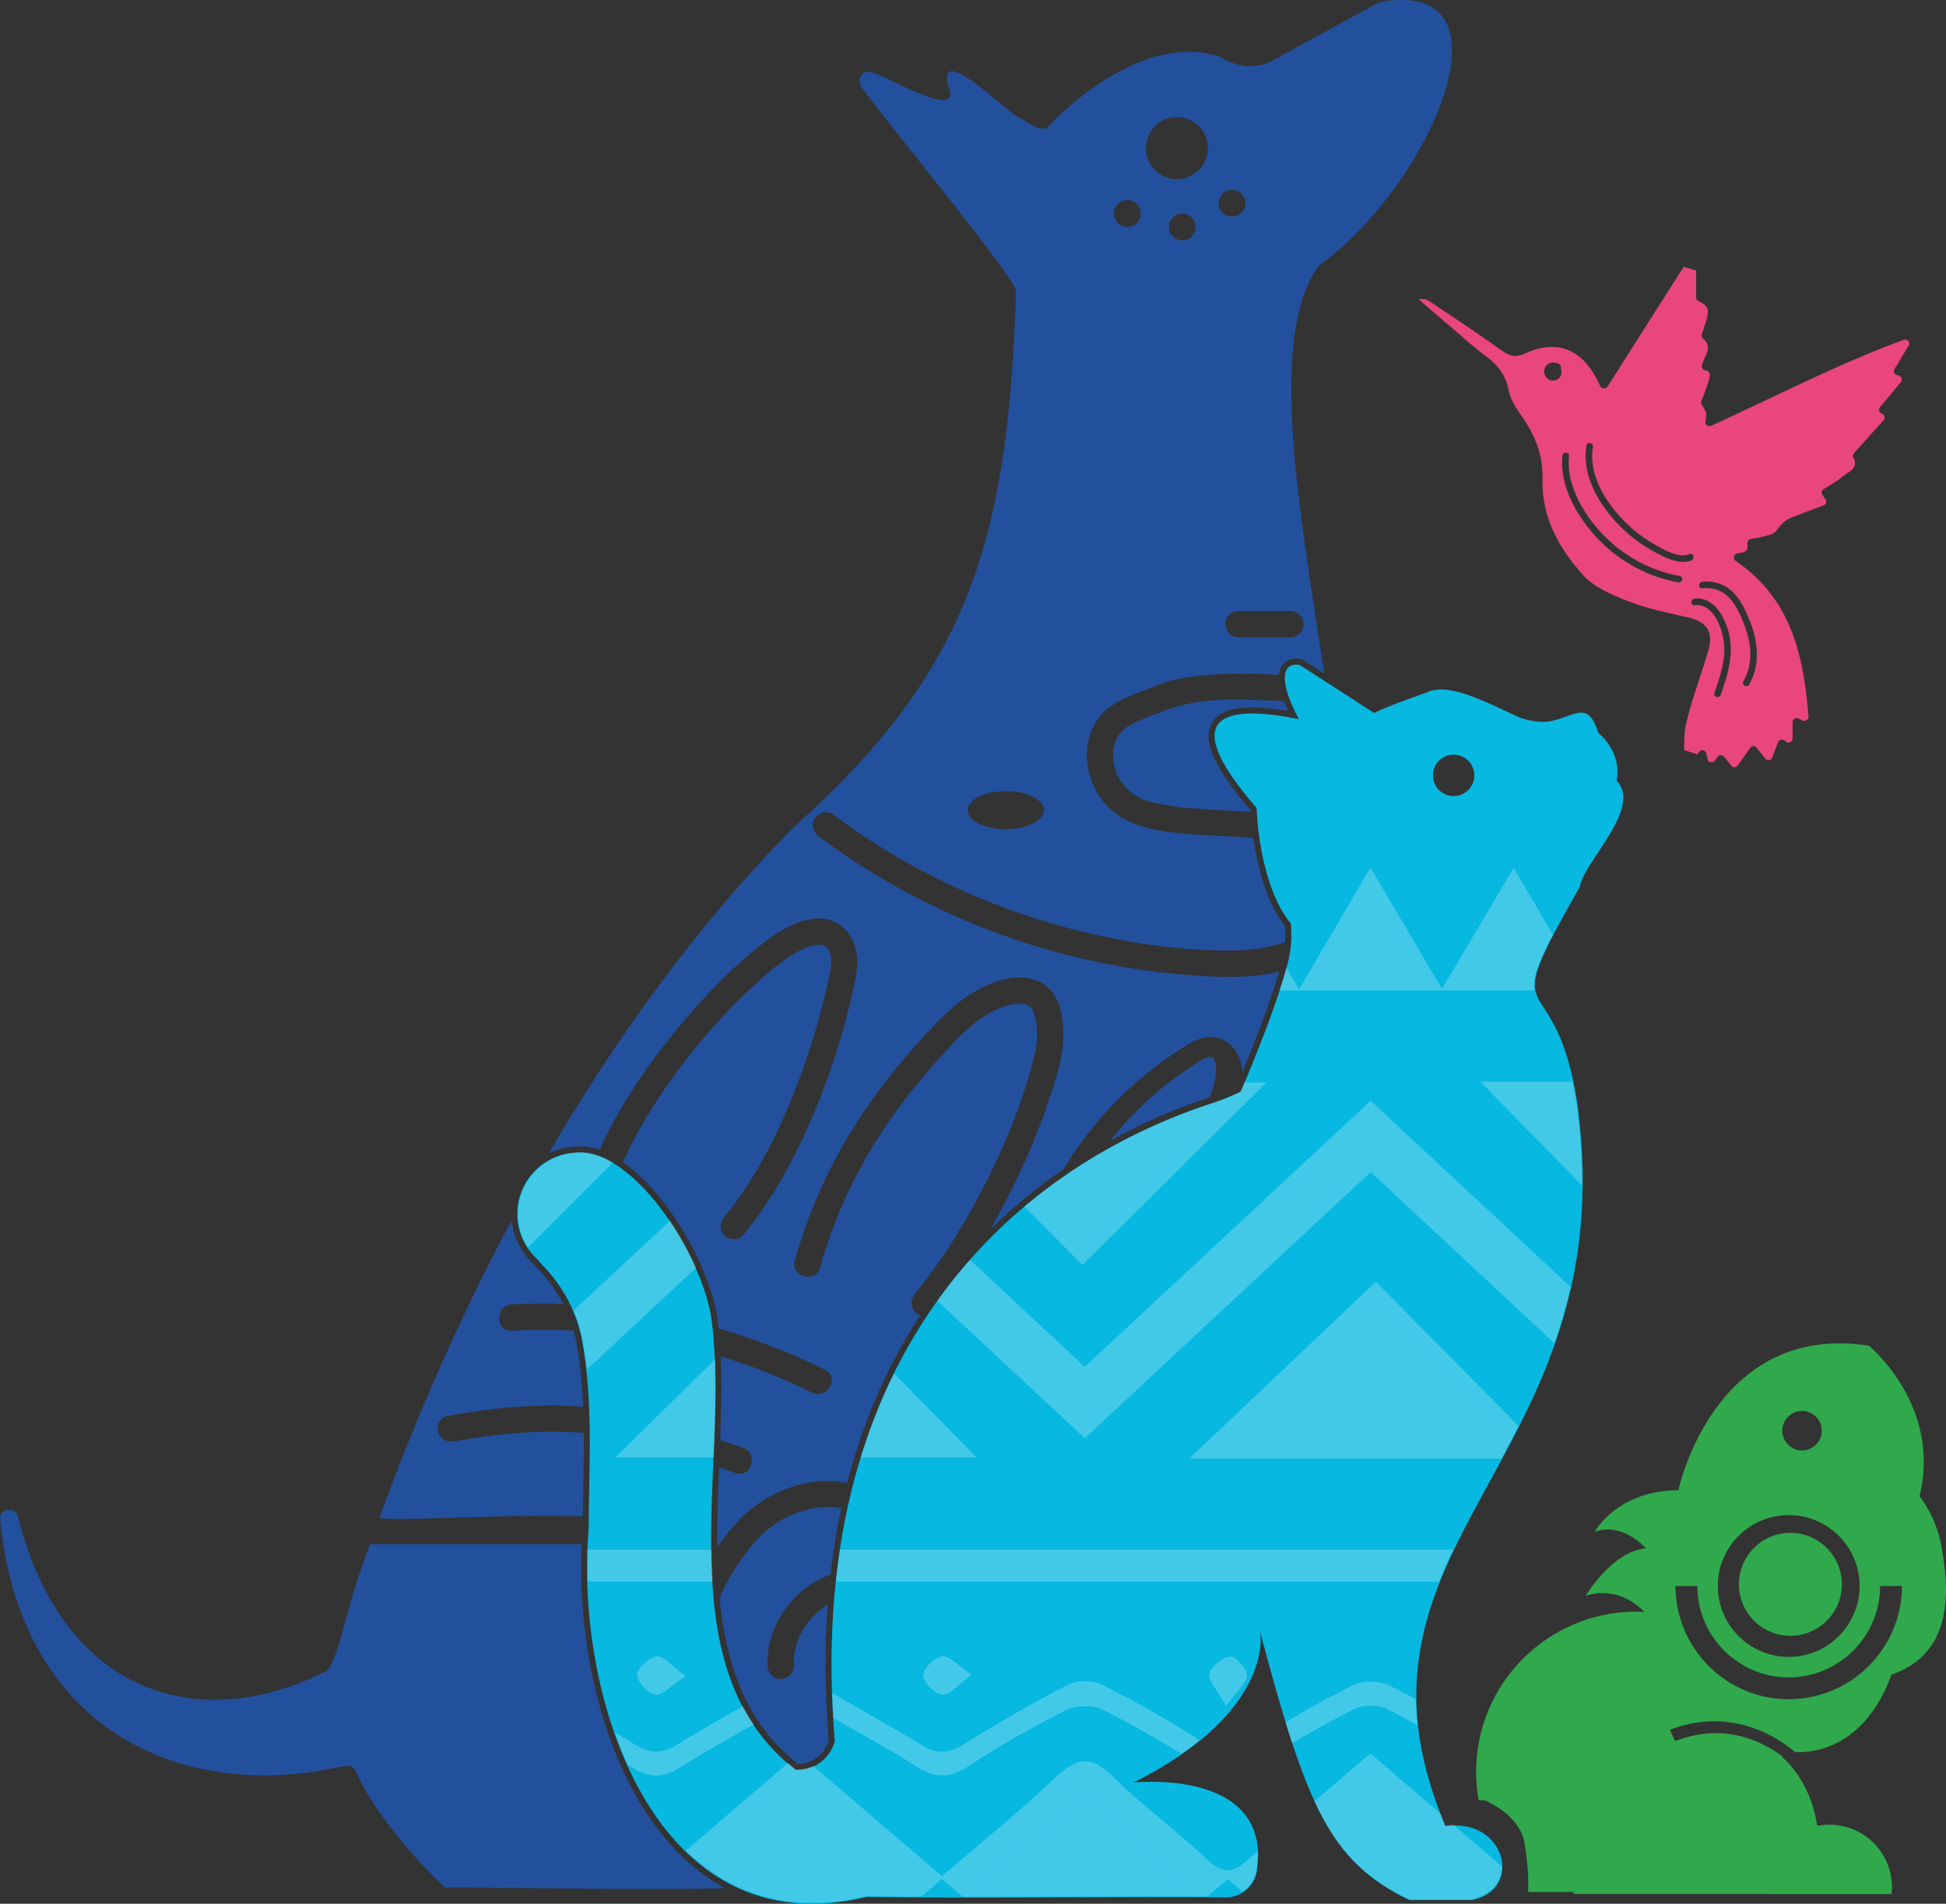 <?xml version="1.0" encoding="UTF-8"?>
<svg id="Capa_2" data-name="Capa 2" xmlns="http://www.w3.org/2000/svg" xmlns:xlink="http://www.w3.org/1999/xlink" viewBox="0 0 511 499.9">
  <rect x="0" y="0" width="511" height="499.9" fill="#333333" stroke="none"/>
  <defs>
    <style>
      .cls-1 {
        opacity: .24;
      }

      .cls-2 {
        fill: none;
      }

      .cls-2, .cls-3, .cls-4, .cls-5, .cls-6, .cls-7 {
        stroke-width: 0px;
      }

      .cls-3 {
        fill: #fff;
      }

      .cls-4 {
        fill: #07b8e0;
      }

      .cls-8 {
        clip-path: url(#clippath);
      }

      .cls-5 {
        fill: #e9467c;
      }

      .cls-6 {
        fill: #2fa94c;
      }

      .cls-7 {
        fill: #22509d;
      }
    </style>
    <clipPath id="clippath">
      <path class="cls-2" d="m414.1,290.79c-5.78-40.16-22.49-17.4.51-57.78.73-6.14,16.64-20.71,9.63-27.87,1.51-7.5-4.61-12.34-4.78-12.5-2.92-9.27-6.3-3.76-14.02-2.79-2.51,3.17-21.52-11.46-30.37-8.06-1.96.85-8.86,3.01-14.4,5.63l-19.44-12.55s-5.91-1.64-3.28,7.23c.65,2.19,1.74,4.58,3.01,6.93-16.21-3.24-34.19-3.29-11.08,23.3,0,.17.55,20.11,8.97,30.29.32,3.09.18,6.72-.88,10.75-3.34,12.67-11.89,32.53-12.24,33.32-1.87.92-3.91,1.79-6.14,2.59-56.29,17.85-108.54,69.09-100.33,167.74-1.23,4.6-5.48,7.75-10.24,7.57-34.38-26.76-17.23-79.23-21.97-117.47-1.73-13.94-14-35.1-26.65-42.13-1.18-.71-2.45-1.28-3.8-1.67-2.03-.64-4.04-.86-5.99-.57-8.18.77-14.59,7.65-14.59,16.03,0,4.74,2.06,8.99,5.32,11.94.56.68,1.14,1.34,1.74,1.97,5.11,5.36,8.6,12.09,9.94,19.37,2.98,16.14,1.77,33,1.71,49.36-3.74,44.1,17.2,110.03,72.92,96.44,25.14.48,68.59-.14,94.18.14,4.06,0,7.51-2.96,8.12-6.96,3.83-25.51-28.2-23.53-32.25-23.18,33.91-17.05,33.77-35.98,33.09-39.52,12.17,45.6,18.12,60.18,39.15,70.39,0,0,16.38,0,16.38,0,13.86-2.83,8.58-21.79-6.9-19.36-31.88-75.32,46.78-94.77,34.69-188.57Z"/>
    </clipPath>
  </defs>
  <g id="Capa_1-2" data-name="Capa 1">
    <g>
      <g>
        <polygon class="cls-5" points="408.14 97.46 408.15 97.47 408.15 97.47 408.14 97.46"/>
        <path class="cls-5" d="m408.11,97.43s-.03-.03-.05-.05h0s.04.04.05.05Z"/>
        <path class="cls-5" d="m408.13,97.44s0,0,0,0c-.01-.01-.01-.01,0,0Z"/>
        <path class="cls-5" d="m501.24,90.67c.45-.75-.41-1.8-1.36-1.45-17.63,6.54-33.68,14.89-50.56,22.6-.8.37-1.69-.34-1.5-1.2.16-.73.27-1.36.22-1.99-.05-.73-.64-1.43-1.21-2.36-.17-.28-.19-.63-.07-.93,2.63-6.9,2.88-7.69.96-8.13-.57-.13-.94-.68-.82-1.25.46-2.31,3.13-4.71.28-7.08-.33-.28-.44-.75-.3-1.15,2.25-6.55,2.26-7.06-.9-8.69-.36-.18-.59-.55-.59-.95v-7.08c-1.7-.5-1.57-.46-3.27-.95-6.61,10.39-13.23,20.8-20,31.45-.44.7-1.48.65-1.86-.08-.33-.64-.65-1.26-.97-1.89-4.1-7.96-10.61-10.48-18.74-6.76-2.5,1.14-4.05.77-6.11-.69-6.22-4.41-12.59-8.62-18.92-12.88-.78-.53-1.67-.89-3.02-.61,4.47,3.83,8.93,7.67,13.4,11.49,1.1.94,2.93,2.46,4.11,3.31,3.19,2.28,5.39,5.09,6.19,9.24.48,2.49,2.13,4.87,3.64,7.03,3.4,4.85,5.37,10.1,5.2,16.04-.3,10.11,4.37,18.36,10.74,25.38,3.05,3.36,8,5.3,12.43,7.02,4.82,1.87,10,2.85,15.07,4.02,4.85,1.12,6.72,3.74,5.33,8.58-1.82,6.35-4.23,12.55-5.78,18.96-.57,2.34-.59,4.82-.6,7.3,1.77.57,1.69.54,3.46,1.11l.46-.65c.52-.74,1.71-.49,1.91.42l.32,1.51c.18.85,1.33,1.12,1.89.39l.78-1.02c.42-.55,1.25-.56,1.69-.02l1.91,2.4c.4.5,1.26.48,1.67-.1l3.26-4.62c.42-.59,1.28-.61,1.72-.04l2.26,2.91c.46.59,1.5.45,1.8-.33l1.54-4.03c.26-.68,1.11-.91,1.67-.45l.4.32c.7.57,1.74.07,1.74-.83v-4.31c0-.78.81-1.3,1.51-.97l1.17.53c.74.34,1.58-.25,1.51-1.06-1.33-16.06-4.44-30.8-19.14-40.85-.8-.55-.53-1.81.43-1.94,1.85-.24,3.07-.63,2.64-2.5-.14-.59.3-1.17.9-1.29,1.97-.38,3.85-.66,5.59-1.33,1.09-.42,1.75-1.87,2.7-2.75.65-.6,1.4-1.18,2.2-1.5,2.76-1.1,5.56-2.12,8.62-3.25.66-.24.92-1.05.51-1.63l-.8-1.13c-.36-.5-.22-1.21.31-1.53,1.73-1.05,3.51-2.03,5.02-3.32,1.5-1.28,4.54-2.1,2.62-5.32-.19-.32,1-1.55,1.65-2.27,2.07-2.33,4.16-4.63,6.46-7.16.52-.58.28-1.5-.46-1.74-.72-.23-.98-1.12-.49-1.71,1.78-2.13,3.56-4.26,5.48-6.56.51-.61.21-1.54-.56-1.73l-.45-.11c-.7-.18-1.03-.98-.66-1.59l3.77-6.24Zm-91.26,7.57c-.21,1.24-1.71,2-2.86,1.59-.6-.21-1.12-.65-1.39-1.23-.27-.59-.35-1.26-.1-1.87.24-.58.64-1.09,1.23-1.35.51-.22,1.07-.27,1.58-.08.2-.02.4,0,.6.07.44.17.78.5.87.97.06.28.04.58.02.86.1.34.12.69.06,1.04Zm30.69,54.68c-7.77-1.4-14.99-5.28-20.54-10.89-5.6-5.65-10.7-14.1-9.86-22.34.11-1.1,1.84-1.11,1.73,0-.81,7.96,4.23,16.07,9.69,21.46,5.31,5.23,12.1,8.79,19.44,10.11,1.09.2.63,1.86-.46,1.67Zm-6.8-8.33c-3.22-1.79-6.19-4.07-8.75-6.71-5.33-5.5-9.82-13.03-8.51-20.93.18-1.1,1.85-.63,1.67.46-1.2,7.22,3.22,14.26,8.06,19.25,2.26,2.33,4.82,4.35,7.62,5.99,2.59,1.52,6.62,4.03,9.69,2.86,1.04-.4,1.49,1.27.46,1.67-3.34,1.28-7.36-.99-10.24-2.58Zm17.97,37.86c-.37,1.04-2.04.59-1.67-.46,1.55-4.39,3.13-8.98,2.45-13.7-.55-3.83-2.84-9.88-7.64-9.39-1.11.11-1.1-1.62,0-1.73,5.18-.53,8.12,5.14,9.08,9.41,1.22,5.46-.4,10.74-2.22,15.87Zm7.42-19.96c2.33,5.51,3.15,11.89.04,17.28-.56.96-2.05.09-1.49-.87,2.73-4.73,2.03-10.34.08-15.22-.97-2.43-2.17-5.15-4.08-7-1.83-1.77-4.31-2.49-6.82-2.2-1.1.13-1.09-1.6,0-1.73,2.73-.31,5.47.5,7.57,2.28,2.24,1.9,3.57,4.8,4.69,7.46Z"/>
      </g>
      <g>
        <path class="cls-6" d="m470.14,429.54c7.46,0,13.52-6.07,13.52-13.52s-6.07-13.52-13.52-13.52-13.52,6.07-13.52,13.52,6.07,13.52,13.52,13.52Z"/>
        <path class="cls-6" d="m471.46,460.1c19.13.37,25.16-20.33,25.16-20.33,16.66-5.76,15.31-22.6,13.03-34.46-1.39-7.24-5.6-12.44-5.6-12.44,5.86-23.84-13.29-39.51-13.29-39.51-40.76-6.29-50.03,37.95-50.03,37.95-16.02,0-22.01,10.94-22.01,10.94,7.3-2.74,13.5,4.3,13.5,4.3-8.9.78-15.86,12.51-15.86,12.51,8.18-2.65,13.88,2.56,15.42,4.21-.69-.03-1.37-.08-2.07-.08-23.25,0-42.11,18.85-42.11,42.11,0,2.52.23,4.99.66,7.39l1.58.02c2.85,1.28,9.43,4.89,10.49,11.27,1.36,8.18.91,12.84.91,12.84h12.14c-.11.16-.2.33-.31.5h51.03s0,.02,0,.03h32.61c.07-.59.1-1.2.1-1.81,0-9.06-7.35-16.41-16.41-16.41-.99,0-1.96.09-2.91.26-.22-.08-.33-.12-.33-.12-1.87-12.28-9.3-17.98-9.3-17.98.14.02.27.03.41.05-6.23-4.65-16.03-8.91-28.4-4.17l-1.37-2.96c14.55-5.58,26.52.44,32.95,5.91Zm1.74-89.6c2.86,0,5.18,2.32,5.18,5.18s-2.32,5.18-5.18,5.18-5.18-2.32-5.18-5.18,2.32-5.18,5.18-5.18Zm-3.5,27.34c10.27,0,18.62,8.35,18.62,18.62s-8.35,18.62-18.62,18.62-18.62-8.35-18.62-18.62,8.35-18.62,18.62-18.62Zm-29.73,18.62h5.73c0,13.23,10.77,24,24,24s24-10.77,24-24h5.73c0,16.39-13.34,29.73-29.73,29.73s-29.73-13.34-29.73-29.73Z"/>
      </g>
      <path class="cls-4" d="m414.33,290.72c-5.79-40.22-22.52-17.42.51-57.86.73-6.15,16.67-20.74,9.64-27.91,1.52-7.51-4.62-12.36-4.79-12.52-2.77-8.81-5.96-4.29-12.88-2.98-3.15.44-6.43-.57-7.54-.96-7.04-3.07-17.94-9.27-24.04-6.92-1.97.85-8.87,3.02-14.42,5.64l-19.47-12.57s-5.92-1.64-3.29,7.24c.65,2.19,1.74,4.58,3.01,6.94-16.23-3.25-34.24-3.3-11.1,23.33,0,.17.55,20.14,8.99,30.34.32,3.1.18,6.73-.88,10.77-3.34,12.69-11.91,32.57-12.25,33.36-1.87.92-3.91,1.79-6.15,2.6-56.37,17.88-108.7,69.19-100.47,167.98-1.24,4.61-5.49,7.76-10.26,7.58-34.42-26.8-17.25-79.34-22.01-117.64-1.73-13.96-14.02-35.15-26.68-42.19-1.18-.71-2.46-1.28-3.81-1.67-2.03-.64-4.05-.86-6-.57-8.2.77-14.61,7.66-14.61,16.06,0,4.75,2.06,9,5.33,11.95.56.68,1.14,1.34,1.74,1.97,5.11,5.37,8.61,12.11,9.96,19.4,2.99,16.17,1.77,33.04,1.71,49.43-3.74,44.16,17.22,110.18,73.02,96.57,25.18.48,68.69-.14,94.32.14,4.06,0,7.52-2.96,8.13-6.97,3.83-25.55-28.24-23.57-32.3-23.22,33.96-17.07,33.82-36.03,33.14-39.58,12.19,45.66,18.15,60.27,39.2,70.49,0,0,16.41,0,16.41,0,13.88-2.83,8.59-21.82-6.91-19.39-31.93-75.43,46.85-94.91,34.74-188.84Zm-32.63-81.68c-3,0-5.44-2.44-5.44-5.44s2.44-5.44,5.44-5.44,5.44,2.44,5.44,5.44-2.44,5.44-5.44,5.44Z"/>
      <path class="cls-2" d="m348.94,184.72c1.92,13.18,3.53,26.05,4.18,37.82.56.8,1.06,1.66,1.48,2.61,2.57,5.87,1.56,12.45-1.56,17.87-.7,8.68-2.43,16.18-5.61,21.97-12.27,32.72-29.99,55.9-31.36,81.8-.84,16.05-.56,69.35-.23,107.56,15.51-13.63,13.53-25.43,13.5-25.59l3.07-.7c12.41,46.51,18.23,59.63,38.16,69.38,1.68-.06,5.68-.06,15.77-.06,5.7-1.23,7.06-5.36,6.49-8.55-.85-4.71-5.59-8.86-12.99-7.71l-1.22.19-.48-1.13c-16.83-39.76-3.05-64.96,11.53-91.64,13.53-24.76,28.87-52.82,23.1-97.6-2.21-15.35-6.01-21.25-8.53-25.16-4.52-7.02-4.88-8.9,9.09-33.44.44-2.46,2.5-5.58,4.87-9.16,4.15-6.26,8.85-13.36,5.16-17.12l-.58-.6.17-.82c1.18-5.85-2.93-9.87-4.22-10.97l-.4-.37-.13-.4c-.73-2.31-1.49-3.67-2.27-4.06-.79-.39-2.18.1-3.94.73-1.4.5-2.98,1.07-4.87,1.43-3.53.49-7.02-.55-8.35-1.02l-.11-.04c-1.23-.54-2.58-1.17-4-1.83-6.09-2.85-14.43-6.76-18.84-5.06-.63.27-1.81.7-3.31,1.24-3.09,1.11-7.33,2.62-11,4.36l-.79.37-9.18-5.93c-.46.9-1.31,1.58-2.58,1.64Zm32.76,11.86c3.87,0,7.02,3.15,7.02,7.02s-3.15,7.02-7.02,7.02-7.02-3.15-7.02-7.02,3.15-7.02,7.02-7.02Z"/>
      <path class="cls-2" d="m197.98,495.76c8.77,3.13,18.56,3.4,29.25.79l.2-.05h.2c13.9.27,33.47.2,52.41.13,15.65-.06,30.43-.11,41.9.02h0c3.29,0,6.05-2.37,6.55-5.64.92-6.11-.3-10.99-3.61-14.51-2.33-2.49-5.52-4.11-8.89-5.17.15,14.52.27,24.21.27,24.21,0,0-96.39.18-118.3.22Z"/>
      <path class="cls-2" d="m182.72,416.71c-2.46,6.01-3.67,12.61-4.23,19.06-.69,7.89-.22,16.25,3.02,23.57.76,1.71,3.25,2.11,4.73,1.24,1.76-1.03,2-3.01,1.24-4.73-2.43-5.48-2.54-12.05-2.23-17.94.06-1.11.15-2.22.27-3.33.03-.25.06-.5.09-.75-.03.24-.12.85,0,0,0,0,0,0,0,0,0-.06.02-.11.03-.2.15-1,.3-2.01.47-3.01.19-1.1.41-2.21.64-3.3-.84-5.18-1.27-10.54-1.46-16-.95,1.77-1.82,3.57-2.56,5.39Z"/>
      <g class="cls-1">
        <g class="cls-8">
          <path class="cls-3" d="m510,307.74c-25.29,23.57-49.89,46.5-75.04,69.94-25.07-23.36-49.68-46.28-75.04-69.91-24.82,23.11-49.57,46.15-75.07,69.89-24.99-23.28-49.76-46.34-75.06-69.91-25.09,23.37-49.86,46.44-75.06,69.92-25.1-23.39-49.7-46.33-75.02-69.93-24.92,23.21-49.65,46.25-75.07,69.92-25.07-23.34-49.82-46.38-75.07-69.9-25.07,23.35-49.66,46.27-75.02,69.89-24.96-23.23-49.72-46.28-75.1-69.91-25.01,23.31-49.77,46.37-75.01,69.88-8.08-7.49-15.72-14.53-23.32-21.62-14.33-13.36-28.17-27.32-43.15-39.91-8.41-7.06-10.29-14.77-7.8-26.28,24.92,23.19,49.19,45.78,74.21,69.07,25-23.26,49.75-46.29,75.08-69.86,24.99,23.27,49.58,46.17,75.04,69.88,24.91-23.2,49.66-46.23,75.07-69.89,24.99,23.27,49.76,46.33,75.06,69.89,25.13-23.41,49.9-46.47,75.05-69.89,25.07,23.36,49.69,46.28,75.03,69.88,25.08-23.32,49.83-46.34,75.13-69.86,25.04,23.33,49.63,46.24,75.01,69.88,24.97-23.25,49.71-46.28,75.07-69.88,25.06,23.34,49.66,46.24,75.02,69.86,24.99-23.24,49.76-46.28,75.1-69.85,25.1,23.36,49.87,46.41,75.06,69.86,25.13-23.41,49.74-46.33,75.02-69.87,25.05,23.31,49.79,46.35,75.07,69.89,25.02-23.3,49.62-46.21,75.03-69.89,24.93,23.2,49.67,46.23,75.08,69.88,24.92-23.21,49.51-46.11,75.03-69.89,24.83,23.12,49.57,46.16,75.05,69.88,24.57-22.87,48.93-45.54,73.47-68.38,3.71,9.91,2.4,16.39-4.2,22.55-21,19.62-42,39.24-63.01,58.85-1.89,1.76-3.86,3.42-6.37,5.62-25.02-23.3-49.78-46.36-74.94-69.79-25.02,23.33-49.61,46.24-75.03,69.94-24.9-23.2-49.65-46.26-75.06-69.93-24.98,23.26-49.76,46.34-75.06,69.91-25.11-23.37-49.89-46.45-75.09-69.9-25.01,23.32-49.62,46.25-75.01,69.92-24.98-23.27-49.72-46.32-75.09-69.95Z"/>
          <path class="cls-3" d="m134.75,525.61c-12.8-10.97-25.04-21.46-37.55-32.19-12.62,10.83-24.87,21.33-37.52,32.18-12.64-10.84-24.87-21.34-37.52-32.19-12.53,10.76-24.75,21.25-37.55,32.23-12.48-10.77-24.68-21.29-37.72-32.54,12.58-10.93,24.86-21.59,37.68-32.73,12.56,10.81,24.78,21.32,37.54,32.31,12.45-10.7,24.67-21.2,37.55-32.25,12.44,10.69,24.63,21.17,37.49,32.22,12.54-10.72,24.94-21.31,37.64-32.16,12.69,10.89,24.94,21.4,37.47,32.15,12.56-10.77,24.8-21.25,37.52-32.15,12.58,10.77,24.81,21.25,37.58,32.19,10.13-8.75,20.27-16.92,29.68-25.86,5.52-5.24,9.39-6.18,15.24-.3,7.72,7.75,16.76,14.18,24.7,21.73,4.28,4.07,6.98,3.53,11.03-.17,10.19-9.3,20.8-18.14,31.83-27.67,12.57,10.8,24.78,21.29,37.55,32.26,12.49-10.71,24.72-21.19,37.59-32.22,12.41,10.67,24.63,21.17,37.46,32.2,10.15-8.7,20.67-16.83,30.08-26.1,5.95-5.87,9.62-5.09,15.18.21,9.42,8.97,19.61,17.15,29.8,25.94,12.56-10.79,24.8-21.3,37.54-32.25,12.5,10.75,24.73,21.26,37.49,32.23,12.57-10.76,24.96-21.37,37.63-32.22,12.75,10.97,24.98,21.5,37.49,32.27,12.54-10.8,24.76-21.32,37.48-32.28,12.55,10.76,24.76,21.24,37.58,32.23,10.88-9.38,21.7-18.31,32.01-27.8,4.19-3.85,6.79-3.91,11-.03,10.16,9.38,20.82,18.2,32.04,27.9,12.32-10.64,24.49-21.14,37.5-32.37,12.29,10.58,24.47,21.06,37.51,32.29,9.4-8.09,18.79-16.2,28.22-24.28q9.3-7.96,18.49-.09c9.3,7.97,18.59,15.94,28.37,24.34,12.5-10.73,24.74-21.24,37.57-32.25,12.44,10.74,24.64,21.27,37.75,32.6-12.74,11.02-25.06,21.67-37.75,32.65-12.65-10.86-24.86-21.36-37.53-32.25-12.55,10.77-24.77,21.26-37.53,32.22-12.49-10.73-24.69-21.2-37.54-32.23-12.41,10.68-24.6,21.16-37.52,32.28-12.37-10.64-24.56-21.12-37.53-32.27-12.43,10.67-24.79,21.29-37.5,32.2-12.78-10.94-25.01-21.4-37.62-32.19-12.61,10.84-24.83,21.34-37.47,32.2-12.55-10.78-24.8-21.3-37.52-32.22-12.46,10.7-24.68,21.21-37.53,32.25-12.44-10.71-24.64-21.21-37.48-32.27-12.58,10.79-24.96,21.41-37.61,32.27-12.71-10.92-24.94-21.43-37.51-32.22-12.59,10.8-24.82,21.3-37.52,32.2-12.55-10.77-24.77-21.26-37.5-32.19-12.51,10.71-24.73,21.18-37.59,32.19-12.44-10.7-24.63-21.19-37.48-32.24-12.44,10.7-24.64,21.2-37.53,32.28-12.29-10.57-24.51-21.07-37.49-32.23-12.45,10.66-24.83,21.25-37.59,32.17-12.61-10.83-24.83-21.33-37.49-32.21-12.62,10.84-24.85,21.34-37.53,32.23-12.48-10.72-24.72-21.22-37.51-32.2-12.42,10.64-24.64,21.12-37.57,32.2Zm875.15-32.57c8.93,7.73,16.98,14.7,25.48,22.06,8.54-7.36,16.73-14.41,25.58-22.03-8.93-7.71-17.15-14.81-25.61-22.12-8.52,7.4-16.55,14.37-25.45,22.09Zm-124.67-22.05c-8.62,7.5-16.78,14.6-25.45,22.15,8.89,7.62,17.08,14.65,25.56,21.93,8.77-7.61,16.89-14.66,25.44-22.09-9.05-7.78-17.09-14.7-25.56-21.99Zm-625.86,22.07c9.01,7.79,17.04,14.74,25.5,22.06,8.66-7.51,16.8-14.58,25.53-22.14-9.03-7.72-17.25-14.74-25.69-21.95-8.63,7.5-16.64,14.46-25.34,22.03Zm-124.68-22.08c-8.85,7.64-16.85,14.55-25.51,22.04,8.96,7.74,17.12,14.8,25.58,22.11,8.65-7.52,16.78-14.6,25.46-22.15-8.82-7.6-16.84-14.51-25.53-22Zm600.42,44.09c8.59-7.39,16.77-14.42,25.59-22.01-8.15-7.06-15.52-13.59-23.13-19.84-.98-.8-3.71-.88-4.65-.11-7.76,6.4-15.29,13.08-23.2,19.95,8.84,7.66,16.87,14.63,25.39,22ZM-15.34,470.93c-8.78,7.64-16.95,14.74-25.47,22.15,8.84,7.64,16.88,14.6,25.43,22,8.45-7.32,16.62-14.39,25.43-22.03-8.68-7.56-16.66-14.52-25.39-22.12Zm475.82,22.09c-9.01-7.78-17.2-14.84-25.54-22.04-8.79,7.61-16.81,14.55-25.5,22.08,8.8,7.59,16.98,14.63,25.53,22.01,8.59-7.42,16.64-14.38,25.51-22.04Zm124.54-22.12c-8.78,7.67-16.9,14.74-25.42,22.18,8.98,7.74,17.03,14.67,25.49,21.96,8.53-7.39,16.68-14.45,25.41-22.02-8.8-7.64-16.81-14.59-25.49-22.12Z"/>
          <path class="cls-3" d="m810.25,227.69c6.54,11.21,12.28,21.03,18.76,32.12,6.39-10.96,12.1-20.73,18.7-32.04,6.42,10.89,12.25,20.8,18.84,31.99,6.32-10.8,12.03-20.56,18.72-31.99,6.37,10.83,12.19,20.73,18.82,32.01,6.32-10.83,12.12-20.76,18.67-31.98,6.52,11.02,12.39,20.94,18.87,31.89,6.36-10.86,12.1-20.68,18.65-31.88,6.38,10.83,12.25,20.79,18.85,31.97,6.29-10.75,12.14-20.75,18.79-32.13,6.38,11.03,12.19,21.06,18.67,32.26,6.4-10.95,12.25-20.96,18.79-32.14,6.49,11.06,12.37,21.07,18.82,32.06,6.32-10.81,12.19-20.85,18.72-32.03,6.48,11.02,12.36,21.04,18.86,32.09,5.96-10.28,11.41-19.68,18.07-31.16v31.35H78.51c6.17-10.76,12.02-20.99,18.64-32.54,6.42,11.05,12.23,21.05,18.78,32.31,6.39-10.93,12.22-20.9,18.71-32,6.49,10.95,12.48,21.03,18.92,31.88,6.41-10.94,12.29-20.99,18.7-31.93,6.52,11.07,12.41,21.1,18.85,32.03,6.37-10.98,12.1-20.86,18.63-32.14,6.44,10.96,12.25,20.87,18.78,31.98,6.41-10.83,12.26-20.71,18.85-31.87,6.46,11.03,12.27,20.96,18.73,32.01,6.41-10.99,12.12-20.79,18.71-32.08,6.49,11.06,12.29,20.95,18.83,32.11,6.43-11.04,12.13-20.83,18.69-32.08,6.46,11,12.28,20.91,18.8,32.01,6.4-10.91,12.14-20.7,18.75-31.96,6.4,10.87,12.23,20.78,18.75,31.85,6.44-10.85,12.31-20.74,18.84-31.75,6.47,10.98,12.23,20.76,18.7,31.74,6.39-10.81,12.25-20.72,18.8-31.79,6.45,10.95,12.21,20.75,18.78,31.9,6.33-10.82,12.15-20.76,18.77-32.06,6.43,11.05,12.25,21.04,18.67,32.07,6.45-10.94,12.34-20.94,18.85-31.99,6.43,10.99,12.29,21,18.7,31.97,6.41-10.89,12.33-20.94,18.87-32.04,6.35,10.93,12.21,21.03,18.65,32.11,6.34-10.79,12.23-20.82,18.77-31.95,6.42,10.83,12.4,20.93,18.84,31.8,6.38-10.88,12.26-20.92,18.71-31.93,6.5,11.09,12.4,21.15,18.77,32.02,6.45-10.95,12.36-21.01,18.79-31.92,6.44,10.94,12.35,21,18.74,31.86,6.4-10.86,12.31-20.89,18.78-31.86,6.48,10.98,12.39,20.99,18.77,31.81,6.47-10.97,12.38-20.97,18.76-31.79,6.41,10.89,12.2,20.73,18.77,31.88,6.4-10.93,12.21-20.86,18.72-31.99,6.46,11.01,12.29,20.95,18.77,32,6.42-10.96,12.16-20.74,18.8-32.06Z"/>
          <path class="cls-3" d="m-390.55,415.31v-8.39h1500.68c.13,2.44.28,5.1.46,8.39H-390.55Z"/>
          <path class="cls-3" d="m1111.27,442.63c-1.74,1.97-3.13,4.5-5.27,5.8-9.58,5.85-19.26,11.58-29.19,16.78-2.17,1.14-6.04.87-8.3-.32-9.7-5.1-18.96-11.05-28.7-16.07-2.41-1.24-6.55-1.23-8.96.01-9.27,4.78-18.28,10.1-27.15,15.61-4,2.48-7.11,2.77-11.28.13-8.82-5.57-17.89-10.82-27.21-15.51-2.63-1.32-7.03-1.34-9.66-.03-8.86,4.42-17.55,9.32-25.8,14.8-5.16,3.43-9.02,3.1-14.02-.16-7.86-5.13-16.39-9.22-24.31-14.26-4.3-2.73-7.65-2.97-12.05-.17-8.59,5.46-17.69,10.1-26.32,15.5-3.89,2.43-6.87,2.24-10.66-.1-8.88-5.49-17.86-10.88-27.16-15.6-2.63-1.34-7.08-1.38-9.7-.05-9.53,4.84-18.48,10.82-28.02,15.66-2.6,1.32-7.02,1.22-9.66-.11-9.09-4.56-17.96-9.64-26.51-15.17-4.72-3.05-8.24-2.59-12.73.26-8.37,5.31-17.25,9.82-25.66,15.08-3.86,2.41-6.86,2.32-10.66-.04-8.43-5.23-17.34-9.7-25.63-15.13-4.93-3.22-8.66-2.81-13.42.26-8.33,5.37-16.95,10.38-25.81,14.81-2.63,1.32-7.04,1.31-9.67,0-8.86-4.44-17.45-9.48-25.8-14.82-4.74-3.03-8.44-3.46-13.4-.2-8.27,5.45-17.23,9.84-25.67,15.07-3.81,2.36-6.79,2.47-10.64.06-8.41-5.26-17.33-9.72-25.63-15.14-4.91-3.21-8.67-2.88-13.43.18-8.34,5.35-16.95,10.36-25.81,14.8-2.64,1.32-7.04,1.39-9.65.07-9.31-4.7-18.34-10.01-27.18-15.57-4.15-2.61-7.3-2.43-11.36.13-8.62,5.42-17.66,10.15-26.34,15.47-3.74,2.29-6.71,2.6-10.64.14-9.07-5.68-18.34-11.08-27.85-15.98-2.4-1.24-6.54-1.21-8.95.03-9.5,4.91-18.74,10.36-27.85,15.97-3.88,2.39-6.88,2.13-10.67-.23-8.87-5.51-17.87-10.87-27.17-15.58-2.62-1.32-7.03-1.3-9.66.01-8.86,4.43-17.53,9.36-25.81,14.8-5.19,3.41-9.12,2.99-14.13-.27-8.09-5.27-16.8-9.57-25-14.67-3.85-2.4-6.88-2.32-10.69.04-8.44,5.22-17.29,9.77-25.67,15.07-4.52,2.86-8.1,3.12-12.76.13-8.57-5.49-17.42-10.6-26.52-15.14-2.61-1.31-7.01-1.23-9.65.1-9.31,4.7-18.33,10.03-27.21,15.51-3.83,2.36-6.85,2.48-10.71.08-8.43-5.23-17.35-9.68-25.66-15.08-4.9-3.19-8.55-2.94-13.38.21-8.29,5.42-16.97,10.32-25.84,14.72-2.66,1.32-7.08,1.38-9.7.06-9.31-4.7-18.33-10.02-27.18-15.56-4.16-2.6-7.31-2.32-11.36.22-8.62,5.41-17.7,10.08-26.34,15.45-3.86,2.4-6.85,2.34-10.68-.05-8.2-5.11-16.97-9.32-24.98-14.69-5.47-3.67-9.64-3.08-14.84.28-8.11,5.23-16.51,10.08-25.15,14.35-2.63,1.3-7.02,1.23-9.65-.1-9.31-4.7-18.33-10.03-27.21-15.52-3.84-2.37-6.85-2.43-10.71-.05-8.89,5.47-18.2,10.27-27.04,15.83-3.93,2.47-6.82,2.19-10.61-.14-8.89-5.48-17.89-10.83-27.21-15.53-2.65-1.34-7.08-1.38-9.72-.06-8.87,4.41-17.5,9.39-25.83,14.76-4.77,3.07-8.47,3.47-13.41.24-8.29-5.43-17.22-9.86-25.64-15.11-3.86-2.41-6.94-2.31-10.74.02-8.9,5.46-17.9,10.81-27.15,15.62-2.49,1.3-6.68,1.68-9.05.46-9.97-5.14-19.63-10.9-29.21-16.76-2.09-1.28-3.37-3.9-5.02-5.9.68-.68,1.35-1.36,2.03-2.03,10.09,5.81,20.32,11.4,30.22,17.52,4.33,2.68,7.74,2.85,12.09.07,8.14-5.2,16.76-9.63,24.94-14.76,4.44-2.78,8.03-3.23,12.74-.19,8.54,5.52,17.42,10.6,26.52,15.13,2.65,1.32,7.1,1.32,9.75-.02,9.31-4.7,18.3-10.08,27.21-15.54,3.76-2.3,6.72-2.56,10.64-.11,9.08,5.66,18.37,11.04,27.89,15.91,2.42,1.24,6.56,1.2,8.98-.05,9.51-4.9,18.49-10.82,28.03-15.66,2.63-1.34,7.06-1.38,9.7-.06,8.86,4.43,17.5,9.4,25.8,14.82,5.17,3.38,9.15,3.04,14.18-.24,8.08-5.27,16.8-9.55,24.97-14.7,3.91-2.46,6.92-2.21,10.7.1,8.91,5.45,17.88,10.84,27.19,15.55,2.65,1.34,7.1,1.38,9.75.06,8.87-4.42,17.47-9.44,25.82-14.79,4.75-3.04,8.46-3.46,13.42-.21,8.28,5.44,17.26,9.79,25.66,15.06,3.9,2.45,6.91,2.29,10.7-.03,8.68-5.33,17.71-10.08,26.36-15.44,4.03-2.5,7.24-2.73,11.39-.11,8.61,5.42,17.74,10.03,26.35,15.45,4.16,2.62,7.39,2.37,11.4-.11,8.66-5.35,17.72-10.05,26.34-15.46,3.89-2.44,6.91-2.33,10.71,0,8.68,5.32,17.73,10.05,26.37,15.43,4.05,2.52,7.25,2.76,11.4.16,8.62-5.41,17.71-10.07,26.33-15.49,4.13-2.6,7.33-2.42,11.37.09,8.64,5.38,17.68,10.13,26.35,15.47,3.78,2.33,6.82,2.52,10.71.12,9.11-5.62,18.36-11.04,27.88-15.92,2.42-1.24,6.55-1.2,8.99.04,9.07,4.61,17.97,9.63,26.5,15.17,4.94,3.21,8.62,2.83,13.38-.24,8.33-5.37,16.96-10.35,25.82-14.77,2.62-1.31,7-1.29,9.62.02,8.86,4.42,17.57,9.3,25.81,14.79,5.22,3.48,9.1,3.01,14.09-.23,8.09-5.26,16.79-9.57,24.98-14.67,3.86-2.41,6.89-2.26,10.68.09,8.44,5.22,17.28,9.78,25.68,15.05,4.52,2.84,8.17,3.11,12.83.12,8.56-5.5,17.38-10.66,26.46-15.23,2.61-1.31,7.04-1.19,9.69.15,9.3,4.72,18.01,10.62,27.35,15.26,2.86,1.42,7.6,1.42,10.46,0,9.1-4.52,17.84-9.82,26.48-15.19,4.02-2.49,7.19-2.77,11.36-.11,8.13,5.2,16.89,9.43,24.96,14.71,5.14,3.36,9.13,3.15,14.2-.15,8.3-5.41,16.96-10.33,25.8-14.8,2.44-1.24,6.59-1.23,9.02.02,9.51,4.9,18.48,10.83,28.02,15.67,2.65,1.35,7.12,1.39,9.76.06,9.55-4.81,18.51-10.77,28.06-15.59,2.61-1.32,7.04-1.25,9.67.09,9.53,4.85,18.51,10.78,28.02,15.67,2.45,1.26,6.64,1.25,9.11,0,9.06-4.61,17.87-9.78,26.5-15.18,4.49-2.81,8.08-3.23,12.77-.14,7.84,5.16,16.39,9.24,24.28,14.32,4.77,3.07,8.58,3.42,13.51.23,8.32-5.38,17.21-9.88,25.65-15.09,3.84-2.37,6.9-2.26,10.72.1,8.88,5.48,17.88,10.84,27.19,15.55,2.63,1.33,7.05,1.4,9.68.09,8.87-4.42,17.53-9.36,25.8-14.8,5.14-3.38,9.02-3.18,14.08.15,8.05,5.31,16.76,9.61,25,14.66,3.76,2.3,6.77,2.55,10.68.11,8.85-5.54,18.13-10.38,27.03-15.84,3.84-2.36,6.87-2.28,10.69.1,8.64,5.38,17.71,10.08,26.34,15.48,4.06,2.54,7.24,2.63,11.37.09,9.94-6.12,20.19-11.76,30.32-17.59.81.7,1.62,1.41,2.43,2.11Z"/>
          <path class="cls-3" d="m-296.82,259.85c6.47-11.08,12.31-21.08,18.73-32.08,6.52,11.06,12.4,21.04,18.83,31.94,6.44-10.97,12.27-20.92,18.76-31.98,6.43,11.05,12.15,20.87,18.66,32.06,6.42-10.93,12.22-20.81,18.76-31.95,6.49,10.95,12.35,20.85,18.89,31.89,6.43-11.02,12.15-20.82,18.62-31.9,6.46,10.89,12.33,20.78,18.9,31.85,6.33-10.82,12.07-20.61,18.71-31.96,6.37,10.91,12.16,20.83,18.7,32.04,6.42-10.91,12.27-20.85,18.85-32.05,6.39,10.97,12.11,20.79,18.69,32.09,6.41-10.95,12.22-20.89,18.73-32.01,6.49,11,12.35,20.94,18.83,31.94,6.4-10.91,12.17-20.75,18.76-32,6.33,10.83,12.13,20.76,18.75,32.09,6.4-10.95,12.22-20.91,18.74-32.07,6.38,10.87,12.23,20.84,18.75,31.95,6.39-10.84,12.26-20.81,18.86-32.01,6.39,11.02,12.28,21.18,18.75,32.34h-468.73v-31.48c6.58,11.23,12.07,20.6,18.27,31.18,6.52-10.99,12.49-21.05,18.93-31.91,6.46,11.08,12.33,21.15,18.66,32,6.47-11.06,12.34-21.1,18.78-32.13,6.49,11.11,12.36,21.13,18.79,32.14Z"/>
          <path class="cls-3" d="m168.8,100.19h82.17c1.55,22.07-17.92,41.43-41.09,41.46-23.32.03-42.69-19.15-41.08-41.46Z"/>
          <path class="cls-3" d="m468.65,100.12h82.18c2.41,20.48-16.23,40.44-38.21,41.5-24.28,1.17-44.39-17.36-43.96-41.5Z"/>
          <path class="cls-3" d="m60.87,335.31c14.75,14.71,30.71,30.63,47.41,47.29H12.45c16-15.63,32.21-31.46,48.41-47.29Z"/>
          <path class="cls-3" d="m557.52,382.96h-94.74c16.32-15.59,32.53-31.09,48.43-46.29,13.87,13.87,29.91,29.91,46.3,46.29Z"/>
          <path class="cls-3" d="m161.57,382.7c16.55-16.28,32.46-31.93,48.25-47.45,15.06,15.32,30.94,31.48,46.63,47.45h-94.88Z"/>
          <path class="cls-3" d="m284.22,332.16c-15.55-15.66-31.3-31.54-47.57-47.94h95.92c-16.09,15.96-32.1,31.83-48.34,47.94Z"/>
          <path class="cls-3" d="m32.61,284.21c-16.3,16.38-32.09,32.24-47.73,47.96-15.65-15.85-31.51-31.92-47.34-47.96H32.61Z"/>
          <path class="cls-3" d="m482.59,284.03c-16.21,16.01-32.09,31.7-47.7,47.12-14.92-15.22-30.84-31.46-46.2-47.12h93.9Z"/>
          <path class="cls-3" d="m407.25,383.02h-94.98c16.54-15.68,32.82-31.11,49.03-46.47,13.73,13.89,29.7,30.04,45.94,46.47Z"/>
          <path class="cls-3" d="m86.61,283.99h95.62c-16.07,16.07-32.04,32.04-47.92,47.91-15.2-15.27-30.97-31.11-47.7-47.91Z"/>
          <path class="cls-3" d="m141.49,100.34c5.21-.8,9.04-2.26,9.83,5.06,3.31,30.44,27.28,52.65,56.82,53.29,30.25.65,55.06-20.36,59.99-50.82.37-2.31.65-4.63,1.06-7.59h8.98c-.46,23.74-10.13,42.58-29.36,55.66-24.3,16.53-50.07,17.14-75.15,1.91-21.06-12.79-31.56-32.29-32.17-57.5Z"/>
          <path class="cls-3" d="m441.46,100.21h9.2c1.28,16.17,6.35,30.43,18.14,41.53,17.51,16.5,38.09,21.49,60.71,13.47,22.58-8,35.73-24.74,38.83-48.57.84-6.46,3.06-8.23,10.05-5.94-.41,23-9.83,41.65-28.66,54.76-23.8,16.58-49.28,17.73-74.42,3.24-21.95-12.66-32.68-32.56-33.84-58.5Z"/>
          <path class="cls-3" d="m27.94,198.87c10.57-17.2,20.58-33.47,31.46-51.16,10.76,17.39,20.87,33.73,31.66,51.16H27.94Z"/>
          <path class="cls-3" d="m143.98,143.79c7.47,7.65,13.95,14.29,21.36,21.88-11.93,5.16-23.61,10.21-37.56,16.24,5.83-13.71,10.82-25.44,16.21-38.12Z"/>
          <path class="cls-3" d="m504.99,178.55c-8.42,11.22-15.98,21.3-24.98,33.29-1.77-14.67-3.26-27.09-4.97-41.23,10.24,2.72,19.32,5.12,29.94,7.94Z"/>
          <path class="cls-3" d="m179.85,211.9c-1.81-14.81-3.34-27.25-5.06-41.36,10.28,2.75,19.34,5.17,29.91,8-8.25,11.08-15.85,21.28-24.85,33.37Z"/>
          <path class="cls-3" d="m444.06,144.06c7.37,7.66,13.91,14.47,21.07,21.92-11.68,4.97-23.36,9.94-37.06,15.78,5.78-13.63,10.69-25.19,16-37.69Z"/>
          <path class="cls-3" d="m-19.76,134.76c2.89-10.62,5.33-19.6,8.12-29.86,11,8.25,21.14,15.87,33.24,24.95-15.06,1.79-27.53,3.27-41.36,4.91Z"/>
          <path class="cls-3" d="m288.56,104.8c11.28,8.49,21.34,16.07,33.23,25.01-14.65,1.77-27.08,3.27-41.25,4.97,2.76-10.32,5.19-19.42,8.02-29.99Z"/>
          <path class="cls-3" d="m244.58,170.59c-1.54,13.68-2.95,26.17-4.35,38.67-.59.25-1.17.49-1.76.74-7.55-10-15.1-20.01-23.67-31.37,10.18-2.75,19.27-5.2,29.78-8.03Z"/>
          <path class="cls-3" d="m276.74,146.51c4.28,10.05,9.21,21.62,15.06,35.36-13.61-5.81-25.15-10.73-36.15-15.42,7.01-6.63,13.98-13.22,21.09-19.94Z"/>
          <path class="cls-3" d="m99.74,128.34c10.11-7.6,20.21-15.19,31.3-23.53,2.73,10.2,5.19,19.39,7.99,29.86-13.54-1.57-26.05-3.01-38.57-4.46-.24-.62-.48-1.25-.72-1.87Z"/>
          <path class="cls-3" d="m399.88,128.37c10.1-7.58,20.2-15.17,31.35-23.53,2.74,10.16,5.18,19.23,8.02,29.76-13.69-1.54-26.17-2.95-38.65-4.36-.24-.62-.48-1.25-.71-1.87Z"/>
          <path class="cls-3" d="m86.95,99.83c-10,9.73-18.68,18.16-26.8,26.07-8.21-8.17-16.94-16.85-25.32-25.19q3.26-1.2,25.2,14.1c5.51-4.97,10.81-10.32,16.77-14.78,1.8-1.35,5.46-.21,10.15-.21Z"/>
          <path class="cls-3" d="m162.83,181c.9,9.42,1.64,17.12,2.58,26.89-9.47-5.48-17.59-10.17-26.95-15.58,8.54-3.96,15.76-7.32,24.36-11.31Z"/>
          <path class="cls-3" d="m428.8,146.71c-3.95,8.62-7.23,15.79-11.24,24.54-5.44-9.46-10-17.4-15.5-26.97,9.53.87,17.33,1.58,26.74,2.43Z"/>
          <path class="cls-3" d="m465.61,207.89c-9.71-5.63-17.5-10.15-26.98-15.64,8.64-3.96,15.92-7.3,24.39-11.18.88,9.11,1.64,16.96,2.59,26.83Z"/>
          <path class="cls-3" d="m254.22,207.84c.9-9.59,1.62-17.28,2.49-26.53,8.04,3.57,15.35,6.82,24.55,10.91-9.43,5.45-17.3,9.99-27.05,15.62Z"/>
          <path class="cls-3" d="m101.91,144.28c9.55.88,17.43,1.6,26.53,2.44-3.68,8.13-7.03,15.52-11.12,24.56-5.39-9.45-10.02-17.55-15.41-27Z"/>
          <path class="cls-3" d="m2.11,171.35c-4.08-8.94-7.38-16.16-11.19-24.51,8.77-.89,16.63-1.69,26.46-2.69-5.24,9.33-9.71,17.3-15.26,27.19Z"/>
          <path class="cls-3" d="m302.28,171.27c-4.04-8.82-7.32-15.99-11.2-24.45,9.09-.9,16.88-1.68,26.72-2.65-5.39,9.41-9.92,17.32-15.52,27.1Z"/>
          <path class="cls-3" d="m194.55,214.99c5.47-7.67,10.06-14.11,15.28-21.43,5.27,7.52,9.79,13.99,15,21.43h-30.28Z"/>
          <path class="cls-3" d="m494.94,214.83c5.21-7.35,9.77-13.78,15.08-21.27,5.17,7.31,9.73,13.75,15.05,21.27h-30.13Z"/>
          <path class="cls-3" d="m3.98,100.19h20.91v14.91c-6.92-4.93-13.01-9.28-20.91-14.91Z"/>
          <path class="cls-3" d="m415.45,100.29c-7.51,5.39-13.44,9.66-20.48,14.71v-14.71h20.48Z"/>
          <path class="cls-3" d="m324.94,115.03c-7.12-5.1-13.03-9.33-20.74-14.85h20.74v14.85Z"/>
          <path class="cls-3" d="m94.61,99.94h18.08c.32.55.64,1.09.96,1.64-6.01,4.22-12.03,8.43-19.03,13.34v-14.98Z"/>
          <path class="cls-3" d="m104.98,439.79c-3.67,2.66-5.88,5.48-7.74,5.27-1.99-.23-4.94-3.24-5.06-5.18-.1-1.66,3.07-4.71,5.07-4.96,1.86-.23,4.08,2.42,7.73,4.87Z"/>
          <path class="cls-3" d="m30.04,439.24c-3.64,2.94-5.68,5.86-7.52,5.74-2.04-.13-3.9-3.05-5.84-4.75,1.72-1.87,3.2-4.86,5.22-5.29,1.81-.38,4.21,2.08,8.14,4.3Z"/>
          <path class="cls-3" d="m480.24,439.62c-3.64,2.73-5.8,5.59-7.63,5.4-2.02-.21-5.03-3.12-5.2-5.06-.14-1.65,2.96-4.79,4.95-5.08,1.85-.27,4.13,2.34,7.87,4.74Z"/>
          <path class="cls-3" d="m255.16,439.75c-3.66,2.64-5.83,5.43-7.73,5.25-1.94-.18-4.95-3.2-5.02-5.08-.07-1.71,3.02-4.75,4.99-4.99,1.88-.23,4.11,2.4,7.76,4.82Z"/>
          <path class="cls-3" d="m180.02,440.13c-3.75,2.46-6.04,5.13-7.93,4.88-1.93-.26-4.8-3.42-4.78-5.28.02-1.72,3.23-4.6,5.2-4.76,1.88-.15,3.97,2.58,7.5,5.16Z"/>
          <path class="cls-3" d="m405.24,440.14c-3.91,2.53-6.26,5.21-8.01,4.86-2-.39-3.48-3.47-5.18-5.38,1.88-1.67,3.65-4.46,5.67-4.67,1.79-.18,3.87,2.52,7.52,5.19Z"/>
          <path class="cls-3" d="m321.95,447.97c-2.29-4.12-4.74-6.56-4.38-8.47.36-1.89,3.45-4.29,5.53-4.49,1.39-.13,4.45,3.26,4.35,4.94-.12,2.14-2.67,4.14-5.5,8.02Z"/>
          <path class="cls-3" d="m259.37,493.06c8.71-7.57,16.71-14.53,25.34-22.03,8.44,7.21,16.66,14.24,25.69,21.95-8.72,7.57-16.87,14.63-25.53,22.14-8.46-7.32-16.5-14.27-25.5-22.06Z"/>
          <path class="cls-3" d="m134.69,470.98c8.69,7.49,16.72,14.4,25.53,22-8.69,7.56-16.81,14.63-25.46,22.15-8.46-7.31-16.62-14.37-25.58-22.11,8.67-7.49,16.66-14.39,25.51-22.04Z"/>
          <path class="cls-3" d="m-15.34,470.93c8.73,7.61,16.71,14.56,25.39,22.12-8.82,7.64-16.98,14.71-25.43,22.03-8.55-7.4-16.6-14.36-25.43-22,8.52-7.41,16.69-14.51,25.47-22.15Z"/>
          <path class="cls-3" d="m460.48,493.02c-8.87,7.67-16.92,14.62-25.51,22.04-8.55-7.37-16.73-14.42-25.53-22.01,8.69-7.52,16.71-14.46,25.5-22.08,8.34,7.19,16.53,14.26,25.54,22.04Z"/>
        </g>
      </g>
      <g>
        <g>
          <path class="cls-7" d="m153.29,376.3c-.18-.02-.36-.04-.54-.05-11.19-.88-22.43.3-33.46,2.2-1.85.32-3.72-.47-4.25-2.41-.46-1.67.57-3.93,2.41-4.25,7.21-1.24,14.48-2.23,21.79-2.6,4.63-.23,9.27-.16,13.88.21-.24-5.74-.76-11.45-1.79-17.03-.18-1-.42-1.98-.69-2.96-5.41-.27-10.83-.27-16.25.02-4.45.23-4.43-6.68,0-6.91,4.5-.24,9.02-.28,13.52-.15-1.6-3.11-3.66-6.01-6.13-8.6-.61-.64-1.19-1.3-1.75-1.97-3.25-2.98-5.26-7.07-5.67-11.41-15.71,29.44-27.08,57.07-34.72,78.16,3.46,1.14,34.44-1.2,53.41-.36.03-2.47.07-4.95.11-7.38.09-4.8.18-9.65.13-14.51Z"/>
          <g>
            <path class="cls-7" d="m318.25,189.81c2.34-4.02,8.72-5.03,19.99-3.12-.41-.88-.76-1.73-1.07-2.53-9.85-.56-20.4-1.29-29.8,1.91-3.65,1.24-7,2.48-10.31,4.2-.51.26-1.02.54-1.49.87.07-.02-.72.65-.83.77-.28.28-.51.54-.63.69-.99,1.29-1.6,3-1.75,4.19-.45,3.52.73,7.13,3.05,9.74,1.31,1.48,2.63,2.45,4.46,3.3.03.01.04.02.06.03.04.01.09.03.16.06.2.07.4.15.61.21.32.11.64.21.96.3.87.25,1.76.46,2.65.64,7.7,1.57,16.05,1.53,24.13,2.12,0-.15-.02-.29-.02-.41-9.58-11.12-12.82-18.42-10.18-22.96Z"/>
            <path class="cls-7" d="m156.93,301.78c.18.05.35.11.53.17,4.28-9.54,10.01-18.46,16.34-26.7,7.22-9.4,15.29-18.3,24.44-25.87,4.53-3.74,9.84-7.61,15.87-8.18,6.97-.65,11.36,5.54,11,12.03-.18,3.17-.98,6.31-1.71,9.39-.74,3.15-1.57,6.27-2.48,9.37-1.84,6.31-4,12.53-6.49,18.62-4.94,12.06-11.04,23.67-19.33,33.79-1.19,1.45-3.67,1.22-4.89,0-1.41-1.41-1.18-3.44,0-4.89,8.32-10.14,14.34-22.25,19.02-34.44,2.14-5.58,4.02-11.26,5.63-17.02.77-2.75,1.47-5.51,2.11-8.28.61-2.64,1.48-5.48,1.23-8.22-.1-1.09-.45-2.09-1.27-2.84-.39-.36-1.1-.59-1.42-.62-1.99-.17-4.06.75-5.94,1.76-4.36,2.37-8.11,5.7-11.72,9.06-8.29,7.69-15.81,16.3-22.3,25.56-4.57,6.52-8.73,13.42-11.97,20.71,12.33,8.58,23.3,28.7,24.92,41.77.08.62.13,1.26.19,1.88,9.61,2.78,18.98,6.41,27.97,10.87,3.99,1.98.48,7.94-3.49,5.97-5.39-2.68-10.91-5.05-16.58-7.08-2.43-.87-4.88-1.68-7.34-2.43.32,7.03.14,14.38-.14,21.98,1.98.67,3.96,1.35,5.94,2.01,4.21,1.4,2.39,8.07-1.84,6.66-1.47-.49-2.93-.98-4.39-1.48-.29,7.01-.56,14.05-.5,20.98,1.85-2.73,3.92-5.3,6.17-7.57,7.19-7.26,18.12-11.36,27.96-9.32,4.15-16.14,10.57-30.87,19.23-44.11-.52-.17-1-.43-1.36-.79-1.41-1.41-1.18-3.45,0-4.89,8.91-10.84,16.02-23.3,21.88-36.01,2.64-5.73,4.98-11.6,6.91-17.61.9-2.79,1.71-5.6,2.39-8.45.19-.8.37-1.59.54-2.39.01-.06.15-.95.17-.97.1-1.04.12-2.08.09-3.12-.04-1.14-.12-2.18-.32-3.21-.21-1.07-.55-2.08-.82-2.74-.2-.5-.07-.36-.49-.68-.1-.07-.88-.52-.93-.54-.78-.32-1.5-.37-2.59-.32-4.53.21-9.49,3.42-12.89,6.48-4.64,4.18-8.81,9.08-12.8,13.86-3.92,4.7-7.55,9.62-10.85,14.78-6.75,10.58-11.84,22.02-15.25,34.1-1.21,4.28-7.87,2.45-6.66-1.84,4.2-14.88,10.89-28.93,19.85-41.54,3.98-5.61,8.33-10.95,12.94-16.05,4.32-4.78,8.69-9.63,14.3-12.92,5.08-2.98,11.71-5.32,17.38-2.55,5.27,2.57,6.16,9.38,6.04,14.63-.13,5.86-2.26,11.86-4.13,17.35-2.3,6.77-5.07,13.38-8.16,19.82-2.14,4.46-4.44,8.85-6.9,13.14,6.22-6.14,12.72-11.37,19.24-15.82,1.48-2.47,3.07-4.89,4.78-7.21,5.51-7.49,11.98-14.1,19.37-19.74,1.77-1.35,3.6-2.65,5.47-3.87,2.06-1.34,4.21-2.83,6.59-3.54,4.45-1.32,8.54,1.13,10.06,5.36.4,1.11.61,2.3.71,3.51,2.56-6.19,7.1-17.58,9.67-26.41-7.35,1.83-15.39,1.52-22.75.99-11.81-.85-23.56-2.82-35-5.89-22.67-6.08-44.21-16.45-63.03-30.48-1.5-1.12-2.27-2.96-1.24-4.73.87-1.48,3.23-2.36,4.73-1.24,2.29,1.71,4.62,3.37,6.99,4.98,19.15,12.95,40.71,22.1,63.3,26.97,11.13,2.4,22.63,3.92,34.03,3.87,4.71-.02,9.93-.52,14.49-2.23.1-1.42.11-2.84-.01-4.25-5.09-6.43-7.32-16.23-8.3-23.07-5.72-.49-11.66-.57-17.35-1.08-8.56-.76-17.29-1.94-22.71-9.38-5.05-6.92-5.23-17.62,1.69-23.42,2.83-2.37,6.56-3.66,9.95-4.99,3.29-1.29,6.66-2.62,10.16-3.19,8.28-1.33,16.63-1.19,24.97-.8.12-1.25.54-2.26,1.28-3.01,1.77-1.8,4.35-1.15,4.64-1.07l.23.06,5.77,3.72c-6.58-43.48-14.94-88.54-1.48-107.06,29.81-21.54,52.92-76.16,15.9-69.24-10.59,5.76-23.52,12.81-27.73,15.16-6.58,3.67-12.63.11-14.04-.83-19.47-6.48-40.17,12.99-45.08,18.21-1.87,2.32-6.39-1.93-8.2-2.55-1.97-.58-21.33-19.9-18.14-8.01,4.25,10-17.89-3.6-19.98-3.52-2.26-.96-4.32,1.71-2.82,3.66.66,2.06,41.39,51.22,40.63,53.79-2.08,65.39-12.3,99.66-58.47,140.77-26.06,26.46-47.26,56.45-64.24,85.61,1.89-.93,3.97-1.54,6.19-1.74,2.05-.3,4.3-.1,6.62.63ZM310.45,63.12c-1.94,0-3.52-1.58-3.52-3.52s1.58-3.52,3.52-3.52,3.52,1.58,3.52,3.52-1.58,3.52-3.52,3.52Zm28.41,97.32c1.94,0,3.37,1.58,3.46,3.46.08,1.87-1.65,3.46-3.46,3.46h-13.63c-1.94,0-3.37-1.58-3.46-3.46-.08-1.87,1.65-3.46,3.46-3.46h13.63Zm-15.35-110.61c1.95,0,3.52,1.58,3.52,3.52s-1.58,3.52-3.52,3.52-3.52-1.58-3.52-3.52,1.58-3.52,3.52-3.52Zm-14.46-19.09c4.5,0,8.15,3.65,8.15,8.15s-3.65,8.15-8.15,8.15-8.15-3.65-8.15-8.15,3.65-8.15,8.15-8.15Zm-13.02,21.81c1.95,0,3.52,1.58,3.52,3.52s-1.58,3.52-3.52,3.52-3.52-1.58-3.52-3.52,1.58-3.52,3.52-3.52Zm-31.91,155.19c5.53,0,10.01,2.24,10.01,5s-4.48,5-10.01,5-10.01-2.24-10.01-5,4.48-5,10.01-5Z"/>
          </g>
          <path class="cls-7" d="m152.75,405.47c-18.52,0-37.05,0-55.57,0-7.07,18.39-7.48,28.09-11.19,33.13-32.32,16.77-69.28,7.6-81.32-40.52-.95-2.81-5.15-1.75-4.62,1.17,5.34,54.38,47.09,74.37,90.15,64.51,1.32-.3,2.65,0,3.17,1.25,6.69,15.16,23.41,30.61,23.41,30.61,8.64-.06,51.54.75,73.65.23-3.09-1.67-6.05-3.71-8.87-6.13-22.01-18.84-30.21-55.97-28.82-84.26Z"/>
          <path class="cls-7" d="m209.51,463.2c3.76-.07,7.02-2.53,8.11-6.16-1.02-12.43-1.11-24.32-.28-35.68-.25.16-.52.3-.76.47-.26.17-.51.35-.76.53-.06.05-.09.07-.13.09-.04.03-.08.07-.15.13-.95.8-1.85,1.65-2.68,2.59-.21.23-.4.47-.6.71-.05.06-.08.1-.11.13-.02.03-.05.08-.1.16-.35.51-.71,1.02-1.03,1.55-.32.53-.62,1.07-.9,1.63-.03.07-.23.48-.32.68-.05.14-.22.55-.25.62-.43,1.16-.75,2.35-.96,3.57-.02.09-.03.17-.04.26,0,.05-.01.11-.02.2-.02.31-.05.62-.07.92-.03.62-.03,1.24,0,1.86.08,1.93-1.65,3.37-3.46,3.46-1.92.09-3.38-1.65-3.46-3.46-.46-10.68,6.81-20.41,16.53-24.04.68-5.97,1.62-11.77,2.83-17.42-3.35-.63-6.93-.25-10.21.75-5.64,1.72-10.27,5.25-13.89,9.84-3.16,4-5.97,8.33-7.84,13.05,1.6,17.07,6.7,32.56,20.54,43.56Z"/>
        </g>
        <path class="cls-7" d="m319.31,281.29c.01-.77-.03-1.47-.12-1.9-.05-.25-.11-.49-.19-.74-.04-.13-.06-.21-.08-.28-.03-.05-.06-.12-.12-.23-.08-.14-.16-.27-.25-.41,0,.02-.07-.05-.23-.22.27.35.02.09-.11-.03.4.35-.41,0,.04,0-.59.02-.7-.02-1.27.19-1.73.65-3.37,1.9-4.9,2.91-3.27,2.14-6.37,4.51-9.31,7.09-4.1,3.61-7.86,7.59-11.23,11.87,8.44-4.68,17.21-8.47,26.1-11.41.29-.82.59-1.65.86-2.47.52-1.58.76-2.8.79-4.37Z"/>
      </g>
    </g>
  </g>
</svg>